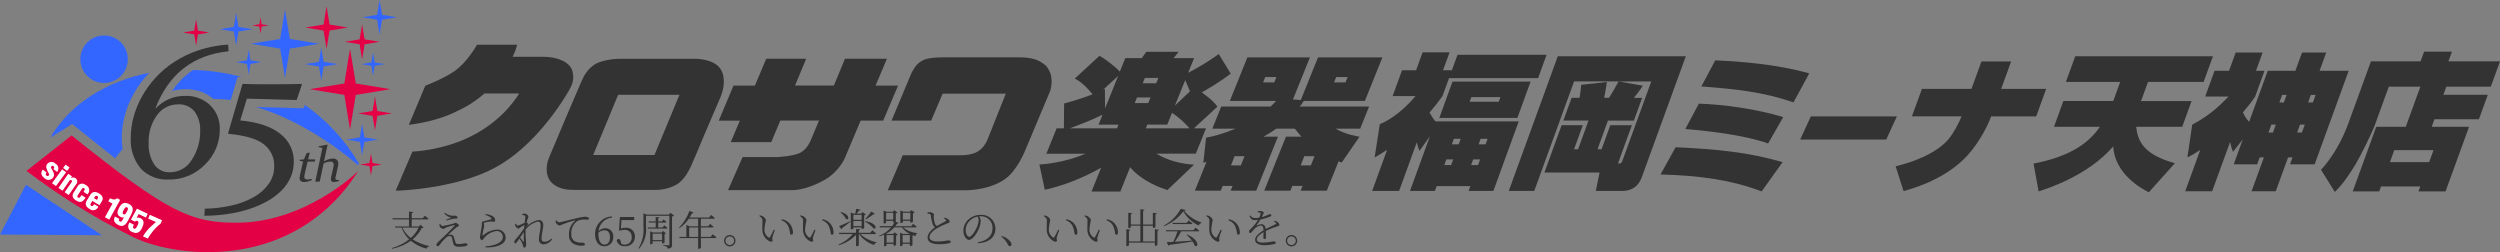<?xml version="1.0" encoding="UTF-8"?><svg id="_レイヤー_2" xmlns="http://www.w3.org/2000/svg" viewBox="0 0 987.04 99.55"><rect x="0" y="0" width="987.04" height="99.55" fill="#808080" stroke="none"/><defs><style>.cls-1{fill:#fff;}.cls-2{fill:#333;}.cls-3{fill:#36f;}.cls-4{fill:#e40044;}</style></defs><g id="_レイヤー_2-2"><path class="cls-2" d="M167.24,89.87c-.15.14-.32.18-.72.19-.89,1.71-2.11,3.22-3.59,4.44,1.99,1.29,4.21,2.18,6.53,2.63l-.03.18c-.49.04-.91.39-1.04.87-2.26-.58-4.37-1.64-6.19-3.1-2.22,1.54-4.74,2.62-7.4,3.14l-.13-.27c2.5-.69,4.83-1.86,6.88-3.45-1.35-1.29-2.38-2.88-3-4.64h-2.47l-.15-.45h5.54v-2.79h-6.4l-.15-.48h6.55v-2.61l1.64.18c-.02.22-.18.39-.56.45v1.99h4.35l.82-1s.9.69,1.48,1.22c-.05.18-.19.26-.42.26h-6.23v2.79h2.78l.75-.69,1.17,1.14h0ZM158.89,89.87c.74,1.61,1.87,3.02,3.29,4.09,1.3-1.14,2.35-2.53,3.1-4.09h-6.39Z"/><path class="cls-2" d="M173.79,88.33c.24.55.55.9.88.9,1.45-.22,2.89-.53,4.3-.93.4-.11.54-.34.79-.34.46,0,1.43.58,1.43,1.04,0,.3-.51.43-1.07.85-.66.51-2.33,2.02-3.19,2.87.32-.07.64-.09.96-.08.57-.04,1.1.31,1.28.85.18.51.35,1.19.5,1.76.23.85.48,1.12,1.25,1.12.91-.02,1.82-.13,2.71-.32.63,0,.96.22.96.58,0,.64-2.09.79-3.29.79-1.73,0-2.2-.42-2.47-1.72-.1-.51-.23-1.19-.37-1.76-.05-.44-.43-.77-.87-.75-.54,0-1.07.21-1.46.59-.98.92-1.88,1.94-2.66,3.03-.15.24-.4.39-.67.4-.27,0-.49-.23-.48-.5h0c0-.57.35-.9.79-1.31.67-.64,1.99-1.86,2.82-2.66,1.22-1.19,2.76-2.73,3.45-3.51.22-.26.08-.4-.23-.32-1.1.26-2.18.6-3.22,1.01-.43.21-.61.46-.93.46-.65-.06-1.21-.48-1.44-1.09-.09-.29-.09-.6-.02-.9l.26-.07h0ZM175.4,84.23l.24-.22c.87.69,1.93,1.1,3.03,1.17.45.02.64-.06.91-.06.48,0,1.07.32,1.07.79,0,.21-.14.4-.56.4-.33-.01-.66,0-.99.03-.94.17-1.86.41-2.76.74l-.15-.34c.64-.27,1.46-.61,1.96-.83-1.09-.21-2.06-.81-2.76-1.67h0Z"/><path class="cls-2" d="M191.61,84.88l.1-.35c1.03.05,2.02.36,2.89.91.56.3.91.88.91,1.51,0,.4-.18.61-.51.61-.42,0-.53-.11-1.24-.1-.82.06-1.63.18-2.42.39-.26.06-.34.18-.34.34,0,.18.19.61.19.93-.04.47-.14.93-.3,1.38-.21.77-.34,1.56-.39,2.36,0,.18.1.21.23.1,1.47-1.36,3.36-2.18,5.36-2.31,1.76-.19,3.35,1.08,3.54,2.85.01.11.02.22.02.33,0,2.89-4.28,4.06-7.96,3.83l-.05-.4c1.03-.04,2.05-.19,3.05-.45,2.97-.8,3.84-2.1,3.84-3.27,0-1.29-1.04-2.33-2.33-2.33-.06,0-.11,0-.17,0-1.96.25-3.75,1.28-4.96,2.84-.24.27-.43.77-.74.77-.22-.02-.42-.15-.55-.34-.19-.2-.3-.46-.32-.74,0-.26.11-.62.16-1.03.11-.96.4-2.36.53-3.14.07-.48.09-.96.05-1.44,0-.34.15-.61.66-.74.83-.22,2.39-.56,3.03-.8.24-.08.27-.24.02-.51-.64-.6-1.44-1.01-2.29-1.19h0Z"/><path class="cls-2" d="M217.99,94.49c-.73,1.14-1.94,1.87-3.29,1.99-1.01.06-1.88-.72-1.94-1.74,0-.12,0-.24.02-.36,0-1.78.67-3.64.67-5.37,0-1.01-.29-1.54-1.09-1.54-1.94.46-3.65,1.59-4.85,3.19-.06,1.58,0,3.16.16,4.73.03.4.08.74.08,1.09,0,.55-.23,1.3-.67,1.3-.29,0-.45-.18-.53-.54-.06-.35-.15-.68-.27-1.01-.34-.73-.73-1.43-1.19-2.08l-1.04,1.46c-.19.27-.34.48-.58.48-.22,0-.42-.24-.42-.56-.01-.3.11-.6.34-.8,1.28-1.43,2.46-2.96,3.51-4.56.05-.46.08-.9.14-1.33-.55.29-1.11.61-1.51.83-.34.21-.5.58-.77.58-.61-.13-1.1-.56-1.32-1.14-.06-.23-.08-.47-.06-.71l.29-.08c.24.48.48.75.77.75.95-.27,1.85-.65,2.71-1.14.13-1.03.24-1.86.26-2.33,0-.37-.08-.43-.37-.55-.28-.09-.56-.17-.85-.22l-.02-.32c.31-.11.65-.17.98-.18.66,0,1.48.71,1.48,1.17,0,.34-.19.48-.37,1.12-.08.24-.19.66-.32,1.19.26.18.58.48.58.64,0,.19-.18.32-.37.58-.19.21-.36.44-.51.67,1.33-1.47,3.1-2.47,5.05-2.84,1.11,0,1.8.67,1.8,2.17,0,1.25-.69,3.55-.69,5.18,0,.87.37,1.22,1.14,1.22,1.05-.01,2.05-.46,2.76-1.24l.29.29h0ZM206.8,91.64c-.43.67-.96,1.41-1.46,2.13.45.63,1.03,1.4,1.25,1.67.15.16.23.14.23-.11.02-.77-.06-2.25-.02-3.69h0Z"/><path class="cls-2" d="M219.67,86.97c.19.41.57.71,1.01.8.83,0,3.93-.93,6.58-1.54,1.19-.32,2.41-.54,3.64-.66.39,0,.77.05,1.14.18.35.16.48.34.48.56s-.19.42-.54.42c-.3,0-.79-.05-1.38-.05-.93-.04-1.86.17-2.7.59-1.62,1.19-2.5,3.13-2.33,5.13-.13,1.14.4,2.25,1.36,2.87.97.45,2.05.63,3.11.53.38,0,.91.27.91.67s-.43.53-1.15.53c-1.27.08-2.53-.23-3.61-.9-1.1-.81-1.69-2.15-1.54-3.51-.09-2.09.8-4.1,2.41-5.44.11-.1.1-.19-.08-.14-1.72.41-3.4.96-5.04,1.64-.3.2-.63.33-.98.4-.7-.11-1.29-.59-1.54-1.25-.04-.24-.07-.49-.06-.74l.3-.1h0Z"/><path class="cls-2" d="M241.66,85.88c-2.85.29-5.1,2.56-5.37,5.41.68-.75,1.65-1.19,2.66-1.2,1.71-.04,3.13,1.31,3.18,3.02,0,.13,0,.27-.02.4.18,1.86-1.19,3.52-3.05,3.69-.15.01-.3.02-.45.01-2.28,0-3.67-1.81-3.67-4.85.01-3.71,2.94-6.75,6.64-6.92l.08.43h0ZM236.24,92.17c0,2.87.9,4.4,2.41,4.4,1.28,0,2.17-.99,2.17-2.9s-.87-2.73-2.17-2.73c-.9-.02-1.77.33-2.41.96v.27h0Z"/><path class="cls-2" d="M245.15,90.19c.59-.18,1.2-.27,1.81-.27,1.85-.2,3.51,1.14,3.71,2.98.02.18.02.36.01.55.05,2.03-1.55,3.71-3.58,3.77-.14,0-.28,0-.42-.01-1.5.17-2.89-.83-3.21-2.31.1-.33.41-.54.75-.53.45,0,.64.22.85.98l.32,1.04c.39.11.79.17,1.19.18,1.46.1,2.72-1,2.82-2.46.01-.16,0-.33-.01-.49.15-1.43-.88-2.7-2.31-2.85-.16-.02-.33-.02-.5,0-.59,0-1.18.09-1.75.27l-.45-.1.37-5.25h5.63v1.2h-5.01l-.24,3.3h0Z"/><path class="cls-2" d="M266.15,85.12c-.23.21-.51.34-.82.37v11.15c0,.85-.18,1.39-1.7,1.54-.02-.29-.15-.57-.37-.77-.43-.25-.9-.39-1.4-.42v-.26s1.67.13,2.02.13c.3,0,.39-.1.39-.37v-11.28h-9.21v4.22c.35,3.18-.65,6.36-2.74,8.78l-.22-.18c1.52-2.59,2.2-5.59,1.94-8.58v-5.25l1.22.53h8.84l.58-.72,1.48,1.11h0ZM262.3,88.96s.75.61,1.25,1.04c-.06.18-.23.28-.42.26h-7.28l-.13-.46h3.16v-1.93h-2.7l-.13-.46h2.82v-1.73l1.46.14c-.03.19-.14.32-.45.37v1.22h1.44l.63-.74c.42.29.82.61,1.2.95-.05.17-.22.28-.4.26h-2.87v1.93h1.72l.69-.83ZM262.38,95.79c-.02.11-.53.35-.87.35h-.13v-.88h-3.71v.9c-.23.21-.53.32-.83.3h-.14v-5.18l1.06.5h3.5l.51-.58,1.17.9c-.16.14-.35.23-.56.26v3.43h0ZM261.39,94.8v-2.55h-3.71v2.55h3.71Z"/><path class="cls-2" d="M281.39,92.5s.93.72,1.49,1.24c-.03.18-.18.26-.42.26h-5.73v3.87c-.23.26-.57.39-.92.35h-.18v-4.22h-7.3l-.13-.45h2.79v-4.75l1.28.55h3.35v-2.98h-3.67c-.98,1.45-2.23,2.7-3.67,3.69l-.18-.18c1.81-1.89,3.21-4.14,4.11-6.61l1.64.67c-.12.23-.38.34-.63.27-.29.57-.6,1.13-.95,1.67h7.67l.82-1s.9.67,1.49,1.22c-.05.18-.21.26-.43.26h-5.1v2.98h2.87l.74-.95s.88.67,1.41,1.17c-.03.16-.21.24-.42.24h-4.6v3.74h3.82l.83-1.04h0ZM275.65,93.55v-3.74h-3.55v3.74h3.55Z"/><path class="cls-2" d="M301.06,87.36c0-.87-.11-1.27-1.25-2.07l.14-.26c.35.05.68.13,1.01.26.58.27,1.41,1,1.41,1.65-.26,1.11-.44,2.23-.55,3.37-.14,1.35.48,2.67,1.61,3.43.17.13.4.1.53-.07.01-.01.02-.03.03-.05.56-.95,1.07-1.93,1.51-2.94l.42.19c-.37,1.06-.88,2.41-.98,2.9-.14.72.11.8.11,1.14,0,.43-.43.69-1.09.42-1.93-.89-3.11-2.88-2.97-5.01-.03-1.15.06-2.26.06-2.98ZM308.53,86.96l.14-.39c1.16.16,2.23.72,3.02,1.59.87,1,1.36,2.28,1.39,3.61,0,.63-.21.9-.64.9-.26,0-.45-.19-.51-.56-.1-1.12-.41-2.21-.91-3.21-.58-.92-1.46-1.6-2.49-1.94h0Z"/><path class="cls-2" d="M317.1,87.36c0-.87-.11-1.27-1.25-2.07l.14-.26c.35.05.68.13,1.01.26.58.27,1.41,1,1.41,1.65-.26,1.11-.44,2.23-.55,3.37-.14,1.35.48,2.67,1.61,3.43.16.13.4.1.53-.07.01-.01.02-.03.03-.05.56-.95,1.07-1.93,1.51-2.94l.42.19c-.37,1.06-.88,2.41-.98,2.9-.14.72.11.8.11,1.14,0,.43-.43.69-1.09.42-1.93-.89-3.11-2.88-2.97-5.01-.03-1.15.06-2.26.06-2.98h0ZM324.57,86.96l.14-.39c1.16.16,2.23.72,3.02,1.59.87,1,1.36,2.28,1.39,3.61,0,.63-.21.9-.64.9-.26,0-.45-.19-.51-.56-.1-1.12-.41-2.21-.92-3.21-.58-.92-1.46-1.6-2.49-1.94h0Z"/><path class="cls-2" d="M339.62,92.4c1.82,1.64,4.05,2.76,6.45,3.24l-.02.18c-.47.09-.83.45-.93.92-2.39-.76-4.48-2.28-5.94-4.33h-.11v4.44c0,.14-.46.35-.88.35h-.21v-4.49c-1.85,1.95-4.19,3.36-6.77,4.09l-.14-.24c2.18-.92,4.12-2.35,5.65-4.16h-5.38l-.13-.48h6.77v-1.54l1.67.19c-.03.22-.18.37-.58.43v.91h4.52l.82-.99s.92.69,1.46,1.22c-.03.18-.19.26-.42.26h-5.84,0ZM335.72,87.55c-.72.59-1.83,1.48-3.27,2.52-.02.18-.12.35-.27.45l-.9-1.24c.77-.27,2.57-1.07,4.35-1.94l.1.21h0ZM331.98,83.7c3.92,1.04,3.24,3.48,2.04,2.76-.53-1.03-1.28-1.93-2.21-2.61l.17-.14h0ZM336.92,90.23c0,.1-.42.34-.83.34h-.18v-6.71l1.09.5h.69c.13-.56.27-1.36.35-1.91l1.68.31c-.07.24-.26.37-.59.39-.24.35-.61.83-.9,1.22h1.78l.56-.64,1.28.98c-.19.16-.42.27-.66.31v5.07c-.24.21-.55.34-.87.35h-.16v-.67h-3.26v.48h0ZM336.92,84.83v1.96h3.26v-1.96h-3.26ZM340.18,89.29v-2.04h-3.26v2.04h3.26ZM341.64,87.32c4.8.77,4.59,3.35,3.26,2.86-.95-1.1-2.1-2.01-3.4-2.66l.14-.19h0ZM341.69,86.45c.81-.94,1.58-1.92,2.3-2.94l1.52.96c-.1.13-.27.14-.53.06-.72.56-2.1,1.46-3.11,2.12l-.18-.21h0Z"/><path class="cls-2" d="M356.49,89.75c1.6,1.29,3.54,2.09,5.58,2.29l-.03.18c-.35.21-.56.6-.56,1.01-.34-.1-.66-.19-.96-.3-.09.04-.18.06-.27.08v3.79c-.24.21-.55.33-.87.34h-.16v-.87h-2.86v.59c0,.11-.43.34-.85.34h-.14v-5.34l1.08.5h2.63l.03-.03c-1.2-.61-2.25-1.49-3.05-2.57h-2.95c-.92,1.02-2.02,1.86-3.24,2.49l.24.11h2.52l.58-.63,1.25.95c-.18.17-.41.29-.66.32v3.71c-.02.11-.51.35-.85.35h-.16v-.79h-2.76v.63c0,.11-.4.34-.82.34h-.16v-4.59c-.6.27-1.21.5-1.83.69l-.13-.22c1.83-.72,3.45-1.87,4.73-3.35h-4.43l-.13-.48h4.94c.35-.46.66-.95.93-1.46-.1.03-.2.05-.3.05h-.16v-.67h-2.81v.72c0,.1-.43.31-.85.31h-.14v-5.13l1.08.48h2.58l.56-.61,1.25.95c-.18.17-.41.28-.66.32v3.27s-.02.03-.03.05l1.2.45c-.14.21-.39.32-.64.26-.21.36-.45.7-.71,1.03h6.26l.77-.95s.87.66,1.41,1.17c-.05.18-.21.26-.43.26h-5.02,0ZM352.67,86.71v-2.68h-2.81v2.68h2.81ZM350.03,92.8v2.98h2.76v-2.98h-2.76ZM356.46,87.75c0,.1-.43.32-.85.32h-.14v-4.99l1.08.48h2.71l.58-.63,1.28.96c-.19.17-.42.29-.67.34v3.35c-.24.21-.55.32-.87.34h-.16v-.74h-2.95v.56h0ZM359.22,95.79v-2.98h-2.86v2.98h2.86ZM356.46,84.03v2.68h2.95v-2.68h-2.95Z"/><path class="cls-2" d="M372.84,85.98c.39.04.78.14,1.14.31.5.26.86.73.98,1.28,0,.32-.39.45-1.03.67-1.35.5-2.66,1.11-3.91,1.83-1.28.74-3.05,2.09-3.05,3.58,0,.95.9,1.7,3.4,1.7,1.33-.03,2.65-.18,3.95-.45.56,0,1.06.14,1.06.63,0,.21-.26.4-.58.5-1.34.29-2.72.42-4.09.39-2.81,0-4.49-.91-4.49-2.58,0-1.81,1.86-3.37,2.92-4.12-.45-.35-.78-.82-.95-1.36-.34-1.09-.58-2.22-.71-3.35-.01-.26-.2-.48-.45-.53-.29-.09-.58-.16-.88-.21l-.02-.34c.33-.1.68-.15,1.03-.16.72,0,1.57.51,1.59.88-.05.28-.09.55-.11.83.02.82.14,1.64.35,2.44.13.53.44,1,.88,1.32,1.19-.71,2.84-1.54,3.43-1.86.26-.13.32-.24.21-.45-.2-.3-.48-.54-.82-.67l.14-.26h0Z"/><path class="cls-2" d="M386.06,95.67c3.93-.69,5.82-2.71,5.82-5.61.08-2.51-1.9-4.61-4.42-4.69-.12,0-.23,0-.35,0-.19,0-.39.02-.58.03.4.48.64,1.07.69,1.7-.02.88-.19,1.75-.5,2.58-.67,1.93-2.54,5.04-4.17,5.04-1.08,0-2.2-1.7-2.2-3.67.04-1.74.82-3.37,2.13-4.51,1.3-1.13,2.96-1.74,4.68-1.72,3.01-.22,5.62,2.04,5.84,5.05.01.14.02.29.01.44,0,2.66-1.67,5.39-6.92,5.73l-.06-.37h0ZM385.94,85.5c-1.14.23-2.19.78-3.03,1.59-1.03.96-1.63,2.3-1.65,3.71,0,1.54.71,2.71,1.36,2.71,1.06,0,2.54-2.54,3.19-4.06.33-.79.52-1.62.58-2.47,0-.53-.16-1.04-.45-1.48h0Z"/><path class="cls-2" d="M395.48,93.2c1.37.32,2.59,1.1,3.47,2.2.24.31.38.68.39,1.07.04.35-.21.67-.56.72-.03,0-.07,0-.1,0-.34,0-.55-.19-.77-.67-.57-1.24-1.47-2.29-2.6-3.05l.18-.27h0Z"/><path class="cls-2" d="M413.34,87.36c0-.87-.11-1.27-1.25-2.07l.14-.26c.35.05.68.13,1.01.26.58.27,1.41,1,1.41,1.65-.26,1.11-.44,2.23-.55,3.37-.14,1.35.48,2.67,1.61,3.43.16.13.4.1.53-.07.01-.01.02-.03.03-.05.56-.95,1.07-1.93,1.51-2.94l.42.19c-.37,1.06-.88,2.41-.98,2.9-.14.72.11.8.11,1.14,0,.43-.43.69-1.09.42-1.93-.89-3.11-2.88-2.97-5.01-.03-1.15.06-2.26.06-2.98h0ZM420.82,86.96l.14-.39c1.16.16,2.23.72,3.02,1.59.87,1,1.36,2.28,1.39,3.61,0,.63-.21.9-.64.9-.26,0-.45-.19-.51-.56-.1-1.12-.41-2.21-.92-3.21-.58-.92-1.46-1.6-2.49-1.94h0Z"/><path class="cls-2" d="M429.38,87.36c0-.87-.11-1.27-1.25-2.07l.14-.26c.35.05.68.13,1.01.26.58.27,1.41,1,1.41,1.65-.26,1.11-.44,2.23-.55,3.37-.14,1.35.48,2.67,1.61,3.43.16.13.4.1.53-.07.01-.01.02-.03.03-.05.56-.95,1.07-1.93,1.51-2.94l.42.19c-.37,1.06-.88,2.41-.98,2.9-.14.72.11.8.11,1.14,0,.43-.43.69-1.09.42-1.93-.89-3.11-2.88-2.97-5.01-.03-1.15.07-2.26.07-2.98h0ZM436.86,86.96l.14-.39c1.16.16,2.23.72,3.02,1.59.87,1,1.36,2.28,1.39,3.61,0,.63-.21.9-.64.9-.26,0-.45-.19-.51-.56-.1-1.12-.41-2.21-.92-3.21-.58-.92-1.46-1.6-2.49-1.94h0Z"/><path class="cls-2" d="M457.55,90.68c-.03.22-.18.37-.58.43v5.6c0,.13-.43.35-.83.35h-.19v-1.27h-10.24v1.07c0,.13-.43.34-.82.34h-.19v-6.71l1.59.18c-.03.22-.18.37-.58.43v4.2h4.52v-6.19h-3.76v.58c0,.13-.43.34-.82.34h-.19v-6.02l1.59.18c-.03.21-.18.35-.58.42v4.03h3.76v-6.03l1.64.18c-.05.22-.18.39-.56.45v5.41h3.85v-4.62l1.61.18c-.03.21-.19.35-.58.42v5.02c0,.11-.45.32-.83.32h-.19v-.83h-3.85v6.19h4.64v-4.81l1.61.18h0Z"/><path class="cls-2" d="M468.17,82.95c-.06.19-.26.27-.66.32,1.82,2.11,4.18,3.69,6.82,4.57l-.03.24c-.49.12-.88.48-1.03.96-2.57-1.17-4.69-3.14-6.06-5.6-1.98,2.6-4.61,4.63-7.64,5.87l-.11-.24c2.84-1.49,5.17-3.79,6.71-6.61l2.01.48h0ZM472.02,89.88s.92.69,1.51,1.22c-.05.18-.21.24-.45.24h-6.74c-.72,1.44-1.55,2.82-2.49,4.12,1.89-.11,4.25-.29,6.74-.45-.63-.84-1.33-1.62-2.1-2.33l.19-.13c5.17,2.31,4.43,5.41,3.03,4.48-.21-.6-.51-1.17-.88-1.68-2.21.37-5.12.8-9.11,1.33-.08.17-.23.29-.42.34l-.66-1.41c.63-.02,1.52-.05,2.6-.11.64-1.35,1.2-2.74,1.65-4.16h-4.49l-.13-.45h10.93l.82-1.01h0ZM469.32,87.01s.9.69,1.48,1.2c-.05.18-.21.26-.43.26h-7.35l-.13-.48h5.66l.77-.98h0Z"/><path class="cls-2" d="M477.5,87.36c0-.87-.11-1.27-1.25-2.07l.14-.26c.35.05.68.13,1.01.26.58.27,1.41,1,1.41,1.65-.26,1.11-.44,2.23-.55,3.37-.14,1.35.48,2.67,1.61,3.43.16.13.4.1.53-.07.01-.01.02-.03.03-.05.56-.95,1.07-1.93,1.51-2.94l.42.19c-.37,1.06-.88,2.41-.98,2.9-.14.72.11.8.11,1.14,0,.43-.43.69-1.09.42-1.93-.89-3.11-2.88-2.97-5.01-.03-1.15.07-2.26.07-2.98h0ZM484.98,86.96l.14-.39c1.16.16,2.23.72,3.02,1.59.87,1,1.36,2.28,1.39,3.61,0,.63-.21.9-.64.9-.26,0-.45-.19-.51-.56-.1-1.12-.41-2.21-.92-3.21-.58-.92-1.46-1.6-2.49-1.94h0Z"/><path class="cls-2" d="M503.08,87.14c.42.05.83.2,1.19.43.45.28.77.73.87,1.25,0,.29-.16.34-.79.53-1.57.48-3.1,1.09-4.57,1.81.05.92.05,2.09.05,2.6,0,.39-.18.63-.5.63-.27,0-.53-.18-.53-.61,0-.39.06-1.25.08-2.12-1.55.88-2.68,1.91-2.68,2.86s1.03,1.28,2.55,1.28c1.37-.06,2.73-.23,4.08-.5.56,0,.85.19.85.5,0,.24-.08.45-.59.59-1.18.27-2.38.41-3.59.43-2.98,0-3.96-.93-3.96-2.2s1.46-2.55,3.34-3.74c-.06-1.36-.37-1.86-1.2-1.86-1.04.21-1.97.78-2.63,1.6-.56.61-1.01,1.36-1.39,1.38-.32,0-.55-.24-.55-.64,0-.43.59-.83,1.32-1.6.86-.89,1.62-1.87,2.25-2.94-.38.05-.77.08-1.15.08-1.32,0-1.59-.35-2.23-1.62l.34-.21c.46.69,1.27,1.08,2.1,1.01.48,0,.96-.06,1.43-.16.23-.45.41-.92.53-1.41.08-.29.03-.4-.29-.53-.29-.12-.59-.19-.9-.22v-.31c.3-.09.6-.15.92-.16.5,0,1.54.27,1.54.66,0,.22-.13.34-.3.69-.11.26-.32.66-.51,1.06.71-.18,1.41-.41,2.09-.69.67-.3.79-.45,1.03-.45.35,0,.69.13.69.43,0,.21-.14.35-.45.5-1.24.53-2.54.93-3.87,1.19-.46.79-.97,1.55-1.54,2.26-.07.08-.02.16.1.1.54-.31,1.14-.5,1.76-.54,1.01,0,1.62.69,1.78,1.89,1.3-.71,2.94-1.36,3.9-1.88.27-.14.3-.29.08-.55-.22-.24-.49-.42-.79-.54l.19-.29h0Z"/><path class="cls-2" d="M507.64,95.03c0-1.25,1.02-2.25,2.26-2.25s2.25,1.02,2.25,2.26c0,1.24-1.01,2.24-2.25,2.25-1.25,0-2.26-1.01-2.26-2.26h0ZM508.18,95.03c0,.94.76,1.71,1.7,1.72.94,0,1.71-.76,1.72-1.7,0-.94-.76-1.71-1.7-1.72h0c-.94,0-1.71.76-1.72,1.7h0Z"/><path class="cls-2" d="M285.88,95.03c0-1.25,1.02-2.25,2.26-2.25,1.24,0,2.25,1.02,2.25,2.26,0,1.24-1.01,2.24-2.25,2.25-1.25,0-2.26-1.01-2.26-2.26ZM286.43,95.03c0,.94.76,1.71,1.7,1.72.94,0,1.71-.76,1.72-1.7s-.76-1.71-1.7-1.72h0c-.94,0-1.71.76-1.72,1.7h0Z"/><polygon class="cls-3" points="142.97 48.88 143.86 54.24 149.22 55.12 143.86 56.01 142.97 61.37 142.09 56.01 136.73 55.12 142.09 54.24 142.97 48.88"/><polygon class="cls-3" points="147.29 20.73 147.94 24.67 151.89 25.32 147.94 25.97 147.29 29.92 146.64 25.97 142.7 25.32 146.64 24.67 147.29 20.73"/><polygon class="cls-3" points="149.87 0 150.84 5.85 156.69 6.82 150.84 7.78 149.87 13.63 148.91 7.78 143.06 6.82 148.91 5.85 149.87 0"/><polygon class="cls-3" points="126.84 18.84 127.76 24.41 133.32 25.32 127.76 26.24 126.84 31.8 125.93 26.24 120.36 25.32 125.93 24.41 126.84 18.84"/><polygon class="cls-3" points="98.2 19.56 98.9 23.82 103.17 24.53 98.9 25.23 98.2 29.49 97.5 25.23 93.23 24.53 97.5 23.82 98.2 19.56"/><polygon class="cls-3" points="112.52 3.77 114.43 15.37 126.03 17.28 114.43 19.19 112.52 30.79 110.61 19.19 99.01 17.28 110.61 15.37 112.52 3.77"/><polygon class="cls-3" points="93.23 5.06 94.15 10.62 99.71 11.54 94.15 12.45 93.23 18.02 92.32 12.45 86.75 11.54 92.32 10.62 93.23 5.06"/><polygon class="cls-4" points="77.43 7.65 78.16 12.1 82.61 12.84 78.16 13.57 77.43 18.02 76.69 13.57 72.24 12.84 76.69 12.1 77.43 7.65"/><polygon class="cls-4" points="102.86 6.82 103.31 9.58 106.08 10.04 103.31 10.49 102.86 13.26 102.4 10.49 99.63 10.04 102.4 9.58 102.86 6.82"/><polygon class="cls-4" points="128.93 2.49 130.12 9.69 137.32 10.87 130.12 12.06 128.93 19.26 127.74 12.06 120.54 10.87 127.74 9.69 128.93 2.49"/><polygon class="cls-4" points="142.97 9.6 143.95 15.53 149.87 16.5 143.95 17.48 142.97 23.4 142 17.48 136.07 16.5 142 15.53 142.97 9.6"/><polygon class="cls-4" points="138.2 19.26 140.46 32.96 154.15 35.21 140.46 37.47 138.2 51.16 135.95 37.47 122.25 35.21 135.95 32.96 138.2 19.26"/><polygon class="cls-4" points="148.04 38.11 148.99 43.84 154.72 44.78 148.99 45.73 148.04 51.46 147.1 45.73 141.37 44.78 147.1 43.84 148.04 38.11"/><polygon class="cls-4" points="146.46 60.68 147.07 64.36 150.75 64.97 147.07 65.58 146.46 69.27 145.85 65.58 142.16 64.97 145.85 64.36 146.46 60.68"/><polygon class="cls-3" points="0 92.59 10.26 72.96 40.22 92.86 0 92.59"/><path class="cls-3" d="M50.47,23.38c0,5.17-4.19,9.37-9.37,9.37s-9.37-4.19-9.37-9.37,4.19-9.37,9.37-9.37h0c5.17,0,9.37,4.19,9.37,9.37Z"/><path class="cls-2" d="M80.7,85.17l.15-2.78c3.65-.05,7.28-.49,10.83-1.32,3.05-.68,5.98-1.82,8.7-3.36,2.28-1.29,4.26-3.07,5.78-5.2,1.4-2.01,2.14-4.42,2.11-6.87.11-3.33-1.37-6.51-3.98-8.58-2.66-2.17-7.33-3.57-14.04-4.22l-.19-.26,5.68-19.45c2.73.1,6.38.15,10.95.15,5.39,0,9.51-.05,12.38-.15l.11.3-2.05,6.05-19.65-.53-2.63,8.6c6.91.65,12.16,2.4,15.76,5.26,3.48,2.61,5.49,6.73,5.39,11.08.02,2.14-.42,4.26-1.3,6.22-.89,1.95-2.13,3.72-3.65,5.22-1.68,1.64-3.57,3.04-5.63,4.17-2.29,1.26-4.69,2.29-7.18,3.08-2.73.87-5.53,1.51-8.37,1.92-3.04.44-6.11.68-9.19.69h0Z"/><path class="cls-2" d="M121.46,63.8c-.27,1.08-.51,2.05-.7,2.91-.2.86-.37,1.62-.51,2.28-.07.29-.11.59-.12.88-.02.29.11.56.33.74.3.19.66.28,1.01.25.54-.02,1.08-.09,1.61-.22l.06.44c-.49.25-1.01.45-1.54.58-.5.14-1.02.21-1.54.21-.47.03-.94-.11-1.32-.39-.32-.29-.49-.72-.46-1.15,0-.27.04-.53.09-.79.12-.61.29-1.4.5-2.34.21-.94.48-2.08.8-3.42l-1.33-.29.02-.42,1.64-.14,1.07-2.43c.34-.08.71-.17,1.12-.29l.08.07c-.21.87-.42,1.75-.63,2.65h2.83l-.2.87h-2.8Z"/><path class="cls-2" d="M124.47,71.74l2.83-13.37-1.5-.25v-.34c1.14-.21,2.29-.44,3.46-.71l.08.12c-.12.49-.26,1.11-.43,1.87-.16.76-.34,1.59-.52,2.49l-.49,2.22c1.03-.71,2.24-1.12,3.49-1.19.59-.04,1.18.16,1.62.54.39.39.59.93.57,1.48,0,.3-.04.6-.1.89l-1.03,4.61c-.01.07-.02.14-.03.19,0,.06,0,.11,0,.16-.02.23.12.44.33.51.36.1.74.14,1.12.12l-.03.38c-.65.23-1.33.37-2.02.41-.32.02-.64-.08-.89-.28-.22-.23-.34-.54-.31-.86,0-.23.04-.46.09-.68l.94-4.2c.06-.25.1-.51.1-.77.02-.35-.09-.69-.32-.95-.29-.26-.68-.38-1.07-.34-.92.03-1.82.31-2.61.8l-1.5,7.06-1.77.1h0Z"/><path class="cls-3" d="M19.87,54.31l8.64-5.33,16.96,13.55h0s0-.01,0-.01h-.01s.01,0,.01,0c.56-.77,1.52-2.05,2.84-3.61l.11-.13-.03-.17c-.21-1.4-.32-2.81-.32-4.22.01-2.92.41-5.83,1.17-8.66.8-2.99,1.97-5.87,3.47-8.58,1.59-2.85,3.51-5.5,5.72-7.9l.48-.51c-16.46,3.24-30.92,11.88-39.06,25.56Z"/><path class="cls-3" d="M91.12,39.49c-1.86-.24-3.73-.38-5.61-.41l-1.22.02c-1.37-1.2-2.94-2.15-4.64-2.79-2.04-.74-4.21-1.12-6.38-1.09-1.79,0-3.57.23-5.3.71,1.72-2.61,3.85-4.93,6.3-6.87.65-.51,1.34-.98,2.04-1.43,6.52.16,13,1.11,19.29,2.84l-1.38-.05c-.27,0-.51.18-.58.44l-2.53,8.64h0Z"/><path class="cls-3" d="M141.61,64.42c-5.35-9.09-12.59-16.93-21.24-22.99h0c.1.07.19.14.29.21l-.3-.21h-.01s-.45,1.32-.45,1.32l-18.68-.5v.03c20.63,6.1,37.83,20.93,39.77,22.65l.11.09h.14l.27-.03.21-.39-.11-.18h0Z"/><path class="cls-2" d="M90.25,20.25c-14,1.43-23.63,8.94-28.89,22.53l.08.04c3.02-3.24,7.29-5.05,11.72-4.96,3.63-.14,7.16,1.19,9.81,3.68,2.56,2.5,3.94,5.96,3.81,9.54.04,5.24-2.08,10.27-5.86,13.9-3.74,3.86-8.92,6-14.29,5.9-4.18.26-8.26-1.36-11.12-4.41-2.75-3.4-4.13-7.71-3.89-12.07.01-2.75.38-5.48,1.1-8.13.76-2.83,1.86-5.55,3.29-8.11,1.51-2.71,3.33-5.23,5.43-7.51,2.23-2.42,4.75-4.54,7.52-6.31,2.99-1.91,6.21-3.43,9.57-4.54,3.74-1.23,7.63-1.97,11.56-2.2l.15,2.67h0ZM79.03,51.46c.12-2.72-.7-5.39-2.32-7.57-1.58-1.83-3.93-2.82-6.34-2.69-3.34-.04-6.49,1.56-8.41,4.3-2.28,3.18-3.43,7.04-3.27,10.95-.16,2.98.6,5.94,2.19,8.47,1.38,2.03,3.72,3.2,6.17,3.1,3.54,0,6.82-1.85,8.64-4.88,2.29-3.46,3.46-7.54,3.35-11.68Z"/><path class="cls-4" d="M10.47,67.47l17.77-14c38.6,30.96,47.48,34.46,65.25,34.46,26.66,0,47.36-19.66,47.82-20.35l.05.04c-26.04,40.98-74.41,33.97-90.27,25.24-14.29-7.19-27.89-15.69-40.61-25.39h0Z"/><path class="cls-1" d="M21.09,66.78c.13-.18.23-.37.3-.58.05-.22-.05-.45-.25-.56-.21-.22-.56-.24-.78-.03-.03.03-.06.06-.08.09-.22.29-.09.62.06.91.66,1.22,1.53,2.3.56,3.58-.75.96-2.14,1.13-3.1.38-.09-.07-.18-.16-.26-.24-1.23-.94-1.68-2.11-.63-3.36l1.48,1.13c-.16.18-.27.39-.32.62-.04.24.06.48.26.61.24.24.62.25.86.01.03-.03.06-.06.08-.1.12-.16.17-.37.11-.57-.52-.8-.9-1.68-1.13-2.61-.05-.47.09-.94.38-1.31.75-.94,2.13-1.08,3.06-.33.08.06.15.13.22.21,1.04.55,1.44,1.84.89,2.88-.07.13-.16.26-.25.38l-1.45-1.11h0Z"/><path class="cls-1" d="M20.54,72.33l3.99-5.48,1.57,1.15-4,5.48s-1.57-1.15-1.57-1.15ZM24.93,66.32l.96-1.32,1.57,1.15-.96,1.32-1.57-1.15Z"/><path class="cls-1" d="M28.43,69.64l-.48.7h.02c.5-.35,1.17-.38,1.71-.07.75.39,1.05,1.31.67,2.07-.01.03-.03.06-.05.09l-3.17,4.57-1.6-1.11,2.76-3.98c.16-.27.21-.56-.1-.75-.21-.17-.53-.14-.7.08-.02.03-.04.05-.05.08l-2.76,3.98-1.6-1.11,3.87-5.57,1.49,1.03h0Z"/><path class="cls-1" d="M33,75.74l.06-.11c.11-.23.26-.45.36-.69.1-.24.01-.51-.21-.64-.42-.27-.7,0-.94.37l-1.52,2.35c-.23.36-.33.73.09,1,.61.39,1.08-.57,1.36-1l1.58,1.03c-.29.46-.63.88-1.01,1.26-.65.51-1.56.56-2.26.11-.16-.09-.32-.16-.56-.32-1.17-.76-1.72-1.78-.88-3.08l1.5-2.32c.47-1.03,1.69-1.49,2.72-1.02.21.09.4.22.56.38,1.13.46,1.68,1.74,1.23,2.88-.12.3-.31.58-.55.8l-1.54-1h0Z"/><path class="cls-1" d="M36.46,79.31l-.61,1.02c-.22.27-.18.67.09.88.02.01.03.03.05.04.6.4.87-.18,1.19-.65l1.66,1c-.45,1.14-1.74,1.71-2.88,1.26-.23-.09-.44-.22-.63-.37-1.2-.71-1.95-1.83-1.15-3.16l1.43-2.36c.9-1.49,2.15-1.4,3.44-.64,1.17.69,1.99,1.78,1.23,3.03l-1,1.66-2.82-1.7h0ZM38.27,78.91l.34-.57c.2-.31.12-.72-.19-.92h-.02c-.47-.29-.81,0-1.06.41l-.23.38s1.15.7,1.15.7Z"/><path class="cls-1" d="M44.4,80.39l-1.64-.9.67-1.22c.86.49,2.08.82,2.79-.02l1.21.67-4.3,7.79-1.7-.94,2.97-5.37Z"/><path class="cls-1" d="M47.08,86.39c-.1.18-.15.38-.15.59.03.21.17.38.37.46.69.36,1.08-.61,1.32-1.08l.28-.54c-.49.11-1.01.02-1.44-.24-1.48-.77-1.18-2.14-.55-3.36.94-1.82,2.03-2.71,4.04-1.67,1.82.95,1.72,2.45.88,4.06l-1.1,2.13c-.87,1.68-1.92,3.18-3.97,2.12-1.54-.8-2.18-1.72-1.4-3.37l1.73.9h0ZM48.81,82.97c-.26.49-.71,1.24-.02,1.6.66.34.99-.45,1.23-.9.26-.5.9-1.42.15-1.81-.67-.35-1.14.68-1.36,1.11h0Z"/><path class="cls-1" d="M51.69,86.73l2.36-4.36,4.28,2.06-.71,1.47-2.88-1.38-.81,1.49c.51-.16,1.06-.12,1.53.12,1.72.83,1.31,2.4.65,3.79-.85,1.77-1.98,2.6-3.92,1.66-1.22-.43-1.87-1.76-1.44-2.98.01-.04.03-.09.05-.13l.3-.62,1.74.84c-.15.42-.61,1.16-.02,1.52.69.43,1.17-.58,1.38-1,.25-.51.86-1.59.07-1.97-.32-.19-.72-.08-.91.24,0,.02-.02.04-.03.05l-1.62-.78h0Z"/><path class="cls-1" d="M59.16,84.81l4.83,2.15-.62,1.38c-1.23.94-2.33,2.04-3.26,3.27-.65.81-1.23,1.68-1.74,2.58l-1.94-.86c.92-1.54,2.06-2.93,3.39-4.13l1.73-1.54-3.06-1.36.66-1.49Z"/><path class="cls-2" d="M454.24,38.48l-.9,2.21h-5.32l.89-2.21h5.33ZM457.34,30.77l-.85,2.1h-5.32l.85-2.1h5.31ZM467.94,31.62l1.88,4.43-5.95,5.66,4.07-10.09ZM436.3,42.78l-.07-7.69c-.31.14-.4.21-.69.32l5.93-5.44-5.17,12.81ZM471.44,22.94h-8.09c.22-.22,1.19-1.41,1.99-2.49h-12.78c-.58.85-1.32,1.92-1.74,2.49h-6.53l-2.15,5.33c-1.12-1.3-5.35-4.77-8.06-6.23l-9.71,8.96c2.9,1.59,5.05,3.85,7.01,6.25-.14.05-5.42,2.09-11.24,3.61l-.1,9.81h-2.88l-4.04,10.02h15.52c-8.69,3.53-15.31,4.04-18.27,4.26l2.15,9.98c7.47-1.7,15.07-4.65,22.23-8.72l-3.79,9.4h11.38l3.85-9.59c4.67,5.57,11.96,8.11,14.71,9.02l10.52-10.03c-5.61-.34-10.69-1.82-14.83-4.33h15.53l4.05-10.02h-4.77l9.26-8.56c-1.62-2.21-3.84-3.98-6.18-5.62,1.33-.72,7.74-4.47,11.43-7.42l-4.71-7.72c-3.82,2.78-7.98,5.23-12.12,7.43l2.37-5.84ZM462.73,44.55c2.04,1.32,5.11,3.86,6.89,6.12h-17.24l.59-1.47h7.88l1.87-4.65ZM441.6,49.2l-.58,1.47h-18.65c3.53-1.29,9.38-3.57,12.93-5.38l-1.57,3.92h7.88Z"/><path class="cls-2" d="M503.11,32.52h-4.41l.84-2.09h4.41l-.85,2.09ZM528.5,63.71c.12.06,1.03.34,1.23.46l7.04-10.21c-1.2-.17-5.68-.91-9.47-3.17h9.72l3.52-8.73h-27.38c.86-1.09.94-1.26,1.62-2.21h24.1l6.91-17.19h-25.42l-6.79,16.84-3.09-.24,6.69-16.6h-24.7l-6.92,17.19h18.28c-.42.45-.79.9-2.17,2.21h-19.51l-3.51,8.73h9.16c-5.23,2.2-8.93,3.06-11.64,3.57l-1.07,9.92c.76-.23.97-.28,1.26-.4l-4.6,11.41h10.21l.76-1.88h3.91l-.76,1.88h10.09l8.58-21.33h-5.69c1.66-.91,3.43-1.99,5.07-3.17h7.26c.94,1.18,1.63,2.03,2.64,3.17h-6.11l-8.58,21.33h10.33l.75-1.88h4.04l-.75,1.88h10.32l4.66-11.58ZM531.23,32.52h-4.52l.84-2.09h4.52l-.84,2.09ZM489.91,65.31h-3.91l1.45-3.65h3.92l-1.46,3.65ZM517.54,65.31h-4.03l1.46-3.65h4.04l-1.46,3.65Z"/><path class="cls-2" d="M167.9,33.85s6.99-2.65,11.41-5.68c5.29-3.62,9.01-10.52,9.01-10.52h15.87s-.33,1.31-.78,2.48c-.44,1.14-1.03,2.3-1.03,2.3h12.37c4.98,0,10.27,1.91,11.25,5.68.88,3.35-.07,5.39-1.56,7.96-.98,1.63-5.37,9.16-12.47,16.83-3.97,4.32-8.76,8.64-14.3,12.02-6.13,3.76-13.53,6.14-20.36,7.66-11.33,2.56-21.09,2.71-21.09,2.71l6.61-15.44s11.83-.35,23.21-6.07c13.42-6.74,18.92-16.89,18.92-16.89h-13.66s-2.16,1.99-5.63,4.2c-1.92,1.22-4.29,2.39-6.72,3.52-2.83,1.34-6.39,2.44-9.63,3.26-4.27.98-7.9,1.43-7.9,1.43l6.49-15.45Z"/><path class="cls-2" d="M234.37,25.73c2.81-2.08,8.55-2.52,10.21-2.52h29.8c1.5,0,8.1.28,10.37,4.48,1.89,3.49.79,7.94-.15,10.33-.54,1.33-3.87,8.95-6.55,15.28-2.69,6.32-4.73,11.34-5.33,12.53-1.09,2.07-1.99,4.07-4.35,6.15-1.79,1.56-5.54,3.01-9.61,3.01h-31.39c-2.72,0-6.91-.02-9.83-3.16-2.13-2.27-2.08-6.35-.87-9.37,1.19-3.01,12.26-28.95,13.04-30.67.84-1.92,2.2-4.28,4.65-6.05ZM234.21,61.19h24.19l9.85-23.75h-24.2l-9.85,23.75Z"/><path class="cls-2" d="M302.51,23.19h15.78l-4.4,10.59h15.34l4.37-10.58h16.57l-4.49,10.59h8.89l-5.87,13.83h-8.9l-6.2,14.67s-2.16,5.36-7.93,8.67c-7.87,4.46-13.09,4.1-13.09,4.1h-25.13l5.74-13.05h13.56s6.68-.22,9.6-1.92c2.63-1.56,3.91-5.09,3.91-5.09l3.09-7.4h-15.28l-3.56,8.52h-16l3.59-8.49h-8.32l5.81-13.83h8.45l4.48-10.6Z"/><path class="cls-2" d="M372.18,36.99h24.91l-7.28,18.31s-.87,2.2-2.71,3.74c-1.06.87-1.98,1.33-3.08,1.64-2.25.68-4.4.61-4.4.61h-23.2l-5.91,13.83h28.96s10.35.63,17.49-4.54c4.48-3.22,7.54-10.57,7.54-10.57l10.13-24.12s.77-2.21.5-4.84c-.13-1.42-.55-2.86-1.54-4.29-.94-1.39-2.58-2.31-3.92-2.94-2.65-1.17-6.41-1.17-6.41-1.17h-31.65s-2.72,0-4.94.42c-1.36.25-2.41.68-3.62,1.55-.71.5-1.46,1.36-2.02,2.21-.83,1.24-1.35,2.42-1.35,2.42l-7.68,18.36h15.64l4.53-10.64Z"/><path class="cls-2" d="M560.44,59.55c-.37-.86-.68-1.6-1.08-3.32l-6.97,19.15h-10.64l5.91-16.24c-2.33,1.54-3.56,2.23-4.93,3.03l2.04-13.15c1.68-.69,7.63-3.37,14.1-11.09h-9.03l3.7-10.18h5.55l2.58-7.09h10.64l-2.58,7.09h3.49l2.23-6.12h35.17l-3.35,9.21h-35.17l-2.58,7.09c-1.93,2.63-2.73,3.72-5.12,6.52.78,1.31,1.41,2.4,2.33,3.49h32.88l-9.99,27.44h-9.78l.69-1.89h-13.32l-.69,1.89h-9.83l7.85-21.56-4.08,5.72ZM604.3,32.22l-5.22,14.35h-30.82l5.22-14.35h30.82ZM571.05,62.93l-.81,2.23h2.69l.81-2.23h-2.69ZM574.01,54.81l-.79,2.17h2.69l.79-2.17h-2.69ZM580.91,38.34l-.67,1.83h11.49l.67-1.83h-11.49ZM581.63,62.93l-.81,2.23h2.74l.81-2.23h-2.74ZM584.58,54.81l-.79,2.17h2.74l.79-2.17h-2.74Z"/><path class="cls-2" d="M640.45,75.39h-10.41l1.5-7.26h-21.79l6.81-18.7h8.35l-3.45,9.49h1.6l4.12-11.32h-9.95l3.27-8.98h3.14c.34-1.89.64-4.57.67-5.15l10.12-1.09c-.32,2.46-.89,5.26-1.07,6.23h1.89c1.22-1.77,2.63-4.4,3.78-6.46h-17.55l-15.73,43.23h-10.06l19.35-53.17h50.55l-17.4,47.8c-1.96,5.37-6.53,5.37-7.73,5.37ZM651.95,32.17h-12.86l9.52,1.66c-.91,1.54-3.01,4.17-3.52,4.8h3.26l-3.27,8.98h-10.24l-4.12,11.32h1.6l3.45-9.49h8.52l-5.51,15.15c.69,0,1.05-.06,1.3-.29.25-.23.4-.63.65-1.32l11.22-30.82Z"/><path class="cls-2" d="M695.53,75.57c-11.55-4.4-24.07-6.29-39.94-6.69l5.97-10.75c16.41.8,28.42,1.89,42.23,5.89l-8.26,11.55ZM698.07,56.65c-8.96-3.2-22.04-4.8-32.68-5.72l5.36-10.01c9.16.29,22.54,2,33.29,5.32l-5.96,10.41ZM708.1,40.41c-12.05-4.12-22.35-5.2-36.36-6.29l5.46-10.29c8.05.34,23.44,1.26,37.12,5.15l-6.22,11.44Z"/><path class="cls-2" d="M748.91,45.96l-4.2,9.14h-33.97l4.2-9.14h33.97Z"/><path class="cls-2" d="M778.37,35.09l3.93-10.81h11.72l-3.93,10.81h17.78l-3.95,10.86h-17.78c-1.96,5.37-6.26,12.64-11.12,17.21-4.18,3.95-11.12,8.86-23.46,12.29l-3.13-9.78c10.62-2.63,18.03-6.8,21.53-11.55.89-1.2,3.28-4.92,4.46-8.18h-19.56l3.95-10.86h19.56Z"/><path class="cls-2" d="M834.34,39.89l2.75-7.55h-21.44l3.68-10.12h54.38l-3.68,10.12h-21.96l-2.54,6.98c-.08.23-.2.4-.27.57h20.01l-3.7,10.18h-18.18c.61,5.09,2.39,10.86,15.3,14.35l-10.3,11.49c-2.76-1.37-13.34-7.03-14.07-18.07-10.09,11.55-25.74,16.52-29.44,17.72l-2.01-10.98c15.49-2.97,22.25-8.8,26.21-14.52h-18.13l3.7-10.18h19.67Z"/><path class="cls-2" d="M873.4,75.51h-10.64l5.95-16.35c-2.65,1.77-3.56,2.23-5.09,2.97l1.9-12.92c5.83-3.14,9.52-6.06,14.33-11.09h-9.21l3.7-10.18h5.72l2.62-7.2h10.64l-2.62,7.2h3.37l-3.7,10.18c-1.12,1.66-1.88,2.8-4.84,6.23.66,1.49,1.48,2.69,2.46,3.77l7.35-20.18h10.92l2.62-7.2h9.55l-2.62,7.2h11.49l-13.44,36.94h-9.72l1-2.74h-1.77l-4.87,13.38h-9.55l4.87-13.38h-1.66l-1,2.74h-9.26l3.6-9.89-3.87,4.97c-.46-1.09-.72-1.94-1.16-3.89l-7.08,19.44ZM896.76,49.2l-1.14,3.14h1.77l1.14-3.14h-1.77ZM901.02,37.48l-1.08,2.97h1.77l1.08-2.97h-1.77ZM908.08,49.2l-1.14,3.14h1.89l1.14-3.14h-1.89ZM912.35,37.48l-1.08,2.97h1.89l1.08-2.97h-1.89Z"/><path class="cls-2" d="M955.61,34.22h-12.47l-5.45,14.98c-1.14,3.14-5.6,12.24-7.75,15.78-1.52,2.46-4.32,7.15-8.11,10.81l-5.45-8.75c4.91-5.32,8.57-12.24,10.8-18.35l8.91-24.47h19.61l1.39-3.83h10.98l-1.39,3.83h20.36l-3.64,10.01h-17.55l-1.17,3.2h17.55l-3.52,9.66h-17.55l-1.08,2.97h14.75l-9.28,25.5h-10.69l.71-1.94h-15.5l-.71,1.94h-10.46l9.28-25.5h11.66l5.76-15.84ZM945.3,59.27l-1.73,4.75h15.5l1.73-4.75h-15.5Z"/></g></svg>